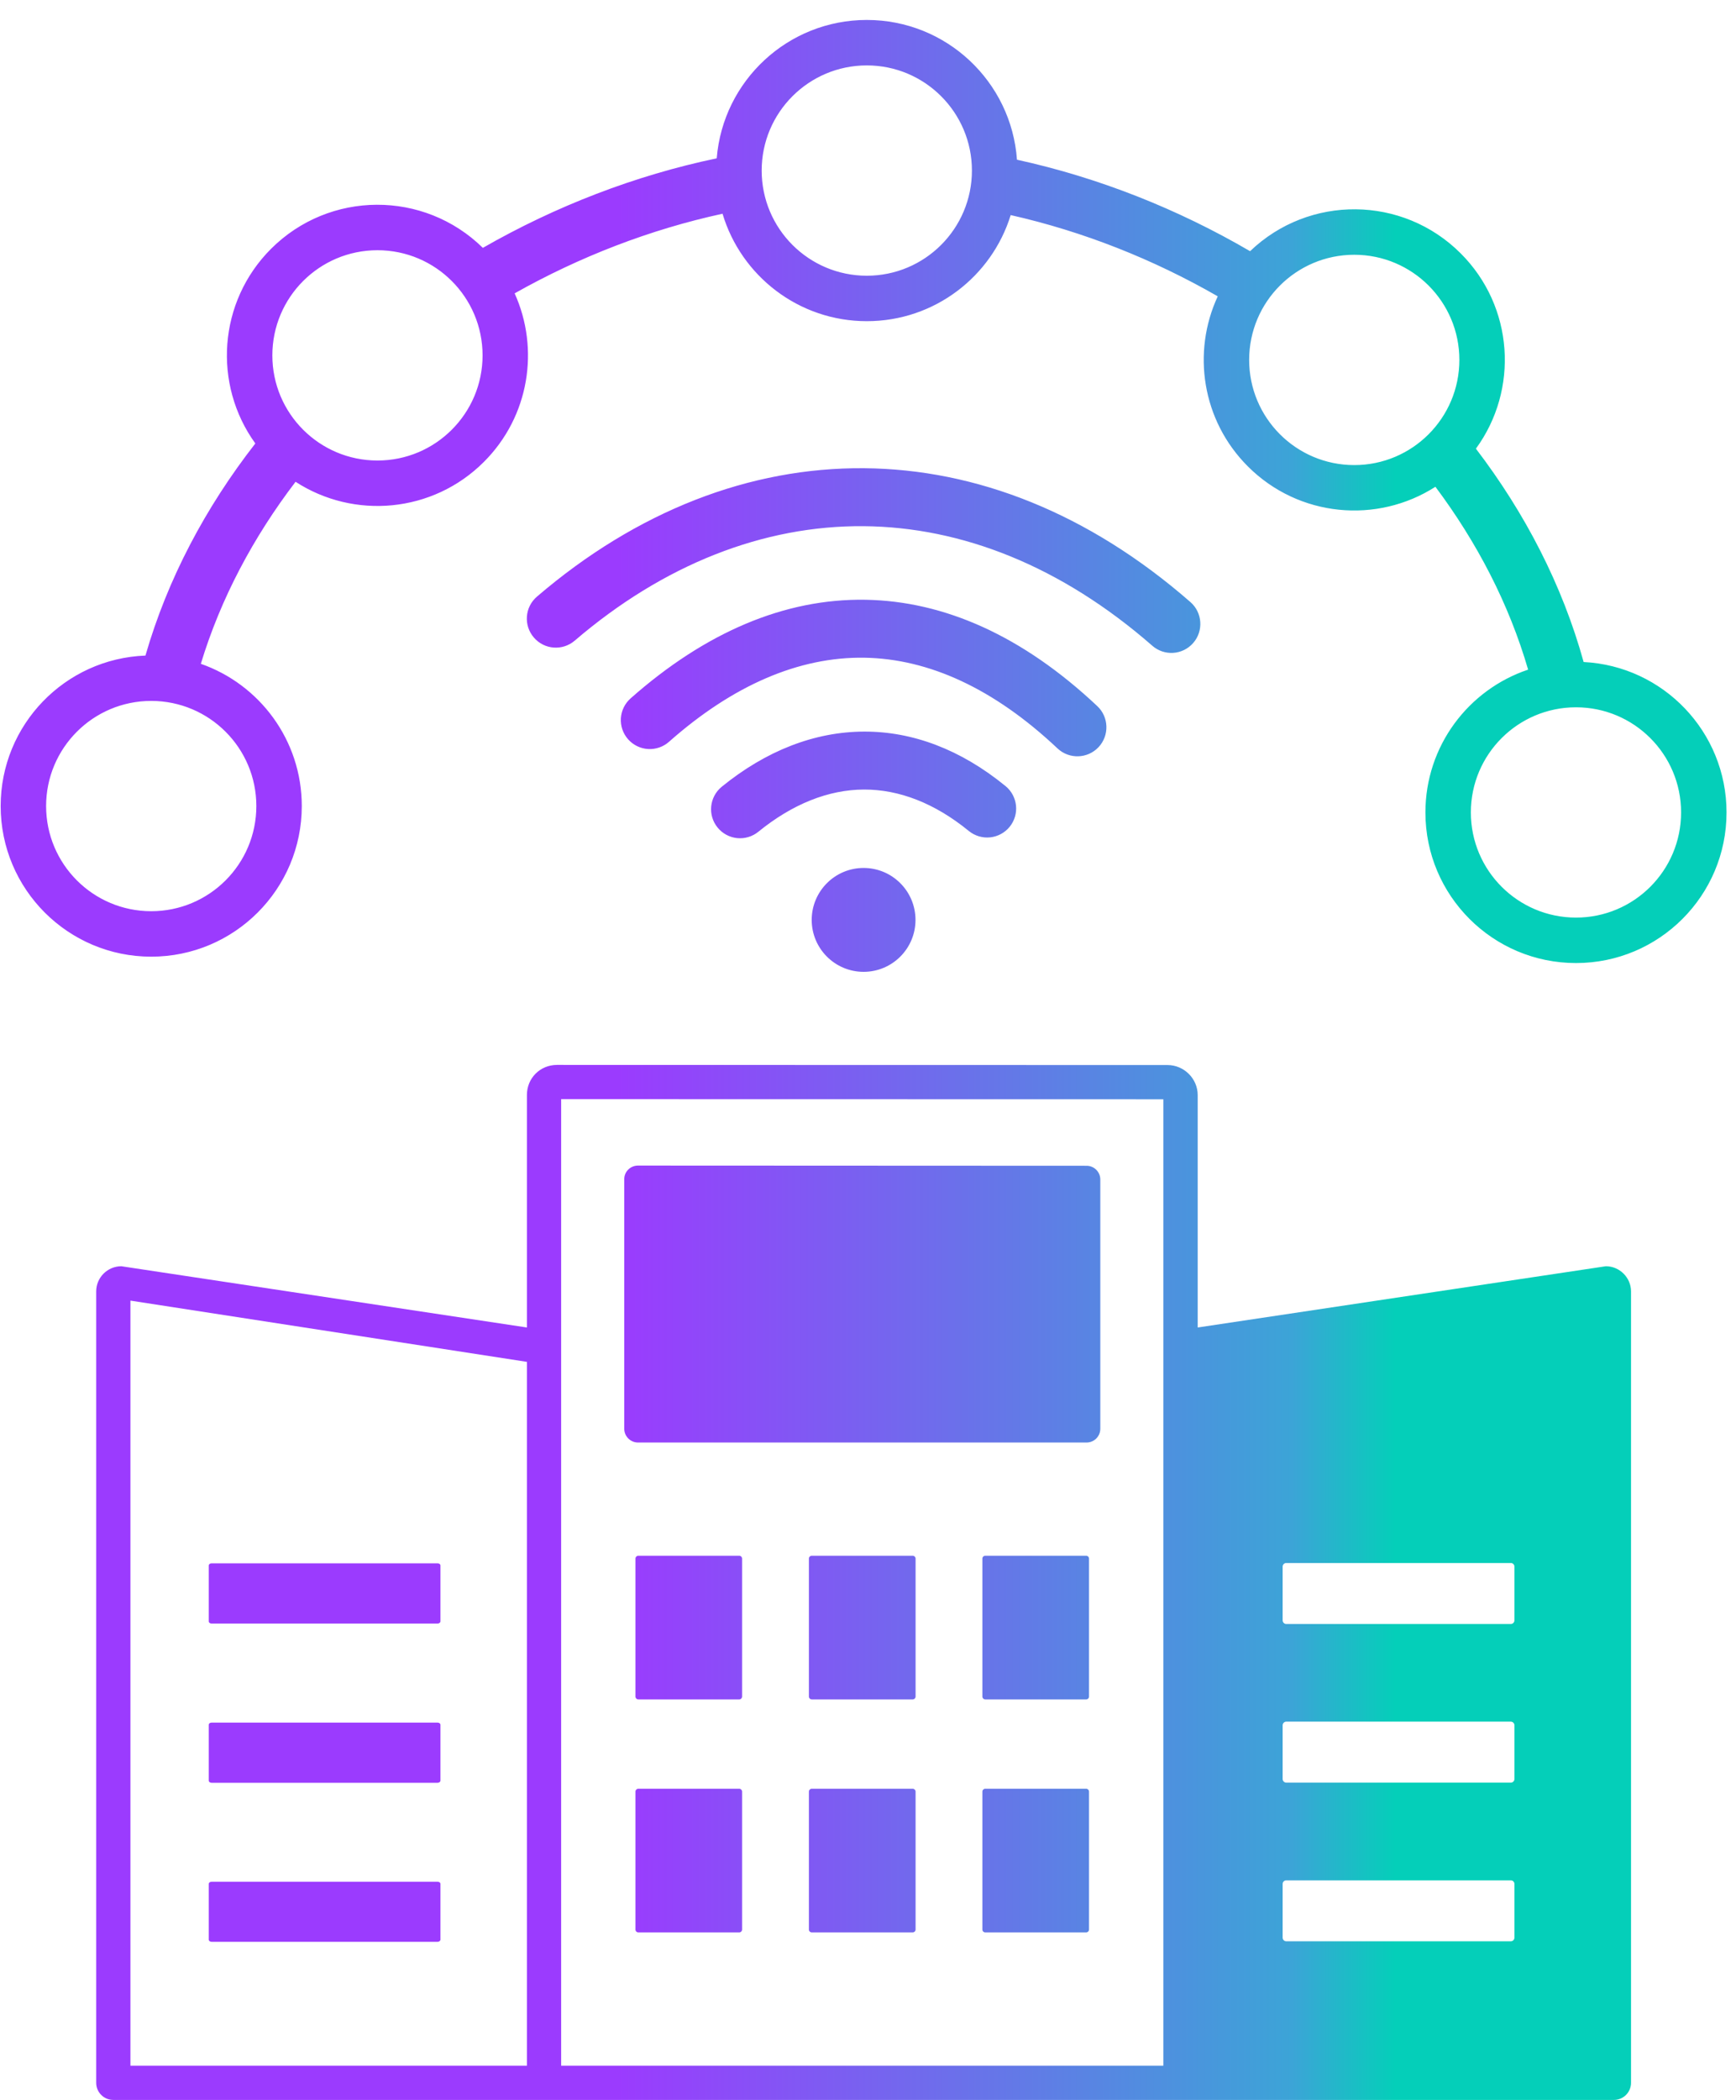 <svg width="86" height="104" viewBox="0 0 86 104" fill="none" xmlns="http://www.w3.org/2000/svg">
<path fill-rule="evenodd" clip-rule="evenodd" d="M23.92 12.274C27.525 10.208 31.46 8.687 35.506 7.84C35.816 4.004 39.026 0.988 42.941 0.988C46.88 0.988 50.103 4.04 50.38 7.909C54.42 8.792 58.341 10.345 61.928 12.439C64.849 9.637 69.488 9.673 72.362 12.548C75 15.183 75.249 19.301 73.115 22.218C75.547 25.404 77.396 28.967 78.452 32.783C82.395 32.981 85.531 36.24 85.531 40.233C85.531 44.351 82.192 47.69 78.074 47.69C73.954 47.69 70.614 44.351 70.614 40.233C70.614 36.942 72.745 34.15 75.702 33.16C74.757 29.911 73.171 26.861 71.109 24.105C68.222 25.956 64.34 25.62 61.817 23.095C59.538 20.818 59.043 17.434 60.326 14.674C57.128 12.835 53.65 11.459 50.069 10.651C49.129 13.694 46.293 15.905 42.941 15.905C39.566 15.905 36.713 13.66 35.794 10.584C32.205 11.363 28.712 12.713 25.495 14.527C26.737 17.273 26.23 20.615 23.973 22.872C21.438 25.407 17.533 25.734 14.642 23.858C12.55 26.598 10.933 29.633 9.949 32.872C12.86 33.888 14.95 36.656 14.95 39.915C14.95 44.035 11.611 47.374 7.491 47.374C3.373 47.374 0.033 44.035 0.033 39.915C0.033 35.892 3.218 32.614 7.205 32.464C8.301 28.663 10.186 25.121 12.649 21.96C10.54 19.046 10.8 14.95 13.425 12.324C16.32 9.429 21.003 9.411 23.92 12.274ZM63.72 77.399H74.845C74.944 77.399 75.024 77.48 75.024 77.578V80.238C75.024 80.337 74.944 80.419 74.845 80.419H63.72C63.622 80.419 63.541 80.338 63.541 80.238V77.578C63.541 77.48 63.622 77.399 63.72 77.399ZM28.471 31.725C27.867 32.242 26.96 32.172 26.445 31.568C25.928 30.965 25.998 30.058 26.602 29.543C31.541 25.31 37.137 23.137 42.812 23.186C48.345 23.234 53.913 25.395 58.974 29.816C59.57 30.337 59.63 31.247 59.109 31.842C58.985 31.984 58.834 32.1 58.665 32.184C58.496 32.267 58.313 32.317 58.124 32.33C57.936 32.342 57.747 32.317 57.569 32.257C57.39 32.196 57.225 32.101 57.084 31.977C52.563 28.028 47.641 26.099 42.79 26.056C37.819 26.014 32.874 27.953 28.471 31.725ZM42.782 42.981C44.203 42.981 45.353 44.134 45.353 45.554C45.353 46.972 44.203 48.125 42.782 48.125C41.362 48.125 40.211 46.972 40.211 45.554C40.211 44.134 41.362 42.981 42.782 42.981ZM37.568 41.188C37.422 41.307 37.253 41.397 37.072 41.45C36.892 41.504 36.702 41.522 36.515 41.503C36.327 41.483 36.145 41.427 35.979 41.337C35.813 41.247 35.667 41.126 35.548 40.979C35.047 40.366 35.14 39.46 35.755 38.959C37.96 37.167 40.362 36.236 42.806 36.228C45.192 36.221 47.576 37.099 49.809 38.923C50.105 39.163 50.292 39.511 50.332 39.89C50.371 40.269 50.258 40.647 50.018 40.943C49.778 41.238 49.43 41.426 49.051 41.466C48.672 41.505 48.293 41.392 47.997 41.152C46.295 39.762 44.53 39.094 42.806 39.098C41.04 39.102 39.256 39.816 37.568 41.188ZM33.142 36.733C33.001 36.858 32.837 36.954 32.659 37.015C32.48 37.077 32.292 37.103 32.104 37.091C31.916 37.08 31.732 37.032 31.562 36.949C31.393 36.866 31.241 36.751 31.116 36.61C30.991 36.469 30.895 36.304 30.833 36.126C30.772 35.948 30.746 35.76 30.757 35.571C30.769 35.383 30.817 35.199 30.9 35.03C30.983 34.86 31.098 34.709 31.239 34.584C34.943 31.309 38.877 29.633 42.877 29.7C46.773 29.766 50.656 31.48 54.36 34.968C54.937 35.511 54.963 36.423 54.42 37C53.877 37.577 52.968 37.606 52.388 37.062C49.23 34.085 46.001 32.625 42.833 32.57C39.574 32.516 36.294 33.944 33.142 36.733ZM63.72 93.113H74.845C74.944 93.113 75.024 93.195 75.024 93.292V95.951C75.024 96.05 74.944 96.132 74.845 96.132H63.72C63.622 96.132 63.541 96.052 63.541 95.951V93.292C63.541 93.193 63.622 93.113 63.72 93.113ZM63.72 85.255H74.845C74.893 85.256 74.938 85.275 74.972 85.309C75.005 85.343 75.024 85.388 75.024 85.436V88.096C75.024 88.194 74.944 88.275 74.845 88.275H63.72C63.622 88.275 63.541 88.194 63.541 88.096V85.436C63.541 85.338 63.622 85.255 63.72 85.255ZM57.631 102.292V54.436L27.799 54.43V102.292H57.631ZM26.103 102.292V67.439L6.461 64.406V102.292H26.103ZM5.612 103.988C5.141 103.988 4.765 103.606 4.765 103.139V63.953C4.765 63.263 5.324 62.704 6.012 62.704L26.103 65.737V54.222C26.103 53.394 26.751 52.734 27.594 52.734L57.836 52.74C58.655 52.74 59.333 53.412 59.333 54.23V65.737L79.552 62.704C80.236 62.704 80.8 63.269 80.8 63.953V103.139C80.8 103.61 80.418 103.988 79.953 103.988H5.612ZM10.482 93.183H21.679C21.756 93.183 21.82 93.232 21.82 93.284V96.052C21.82 96.104 21.756 96.159 21.679 96.159H10.482C10.406 96.159 10.341 96.11 10.341 96.052V93.284C10.341 93.232 10.406 93.183 10.482 93.183ZM31.603 57.719L53.831 57.729C54.203 57.729 54.508 58.035 54.508 58.405V70.755C54.508 71.127 54.203 71.433 53.831 71.433H31.603C31.233 71.433 30.925 71.127 30.925 70.755V58.395C30.921 58.02 31.231 57.719 31.603 57.719ZM10.482 85.303H21.679C21.756 85.303 21.82 85.35 21.82 85.41V88.176C21.82 88.231 21.756 88.283 21.679 88.283H10.482C10.406 88.283 10.341 88.237 10.341 88.176V85.41C10.341 85.344 10.406 85.303 10.482 85.303ZM10.482 77.415H21.679C21.756 77.415 21.82 77.464 21.82 77.522V80.29C21.82 80.345 21.756 80.397 21.679 80.397H10.482C10.406 80.397 10.341 80.351 10.341 80.29V77.522C10.341 77.464 10.406 77.415 10.482 77.415ZM48.807 88.579H53.809C53.885 88.579 53.949 88.643 53.949 88.719V95.551C53.949 95.628 53.885 95.692 53.809 95.692H48.807C48.731 95.692 48.666 95.628 48.666 95.551V88.719C48.666 88.643 48.731 88.579 48.807 88.579ZM40.213 88.579H45.214C45.291 88.579 45.357 88.643 45.357 88.719V95.551C45.357 95.628 45.291 95.692 45.214 95.692H40.213C40.137 95.692 40.072 95.628 40.072 95.551V88.719C40.072 88.643 40.137 88.579 40.213 88.579ZM31.621 88.579H36.622C36.699 88.579 36.763 88.643 36.763 88.719V95.551C36.763 95.628 36.699 95.692 36.622 95.692H31.621C31.545 95.692 31.48 95.628 31.48 95.551V88.719C31.48 88.643 31.545 88.579 31.621 88.579ZM48.807 77.039H53.809C53.885 77.039 53.949 77.104 53.949 77.18V84.014C53.949 84.09 53.885 84.155 53.809 84.155H48.807C48.77 84.154 48.734 84.139 48.708 84.112C48.681 84.085 48.666 84.049 48.666 84.012V77.18C48.666 77.104 48.731 77.039 48.807 77.039ZM40.213 77.039H45.214C45.291 77.039 45.357 77.104 45.357 77.18V84.014C45.357 84.09 45.291 84.155 45.214 84.155H40.213C40.176 84.154 40.14 84.139 40.114 84.112C40.087 84.085 40.072 84.049 40.072 84.012V77.18C40.072 77.104 40.137 77.039 40.213 77.039ZM31.621 77.039H36.622C36.699 77.039 36.763 77.104 36.763 77.18V84.014C36.763 84.09 36.699 84.155 36.622 84.155H31.621C31.584 84.154 31.548 84.139 31.521 84.112C31.495 84.085 31.48 84.049 31.48 84.012V77.18C31.48 77.104 31.545 77.039 31.621 77.039ZM78.074 35.025C80.949 35.025 83.28 37.356 83.28 40.231C83.28 43.108 80.949 45.439 78.074 45.439C75.197 45.439 72.865 43.108 72.865 40.231C72.865 37.356 75.197 35.025 78.074 35.025ZM42.941 3.239C45.816 3.239 48.148 5.571 48.148 8.446C48.148 11.322 45.816 13.654 42.941 13.654C40.064 13.654 37.733 11.322 37.733 8.446C37.733 5.571 40.064 3.239 42.941 3.239ZM18.7 12.391C21.575 12.391 23.906 14.722 23.906 17.599C23.906 20.474 21.575 22.805 18.7 22.805C15.823 22.805 13.492 20.474 13.492 17.599C13.492 14.722 15.823 12.391 18.7 12.391ZM7.491 34.709C10.367 34.709 12.699 37.04 12.699 39.915C12.699 42.792 10.367 45.123 7.491 45.123C4.616 45.123 2.284 42.792 2.284 39.915C2.284 37.04 4.616 34.709 7.491 34.709ZM67.09 12.616C69.965 12.616 72.296 14.946 72.296 17.822C72.296 20.699 69.965 23.031 67.09 23.031C64.213 23.031 61.882 20.699 61.882 17.822C61.882 14.946 64.213 12.616 67.09 12.616Z" fill="url(#paint0_linear_42_252)"/>
<defs>
<linearGradient id="paint0_linear_42_252" x1="85.531" y1="52.488" x2="0.033" y2="52.488" gradientUnits="userSpaceOnUse">
<stop offset="0.192" stop-color="#04CFB9"/>
<stop offset="0.252" stop-color="#3CA4D7"/>
<stop offset="0.642" stop-color="#9B3BFE"/>
</linearGradient>
</defs>
</svg>
